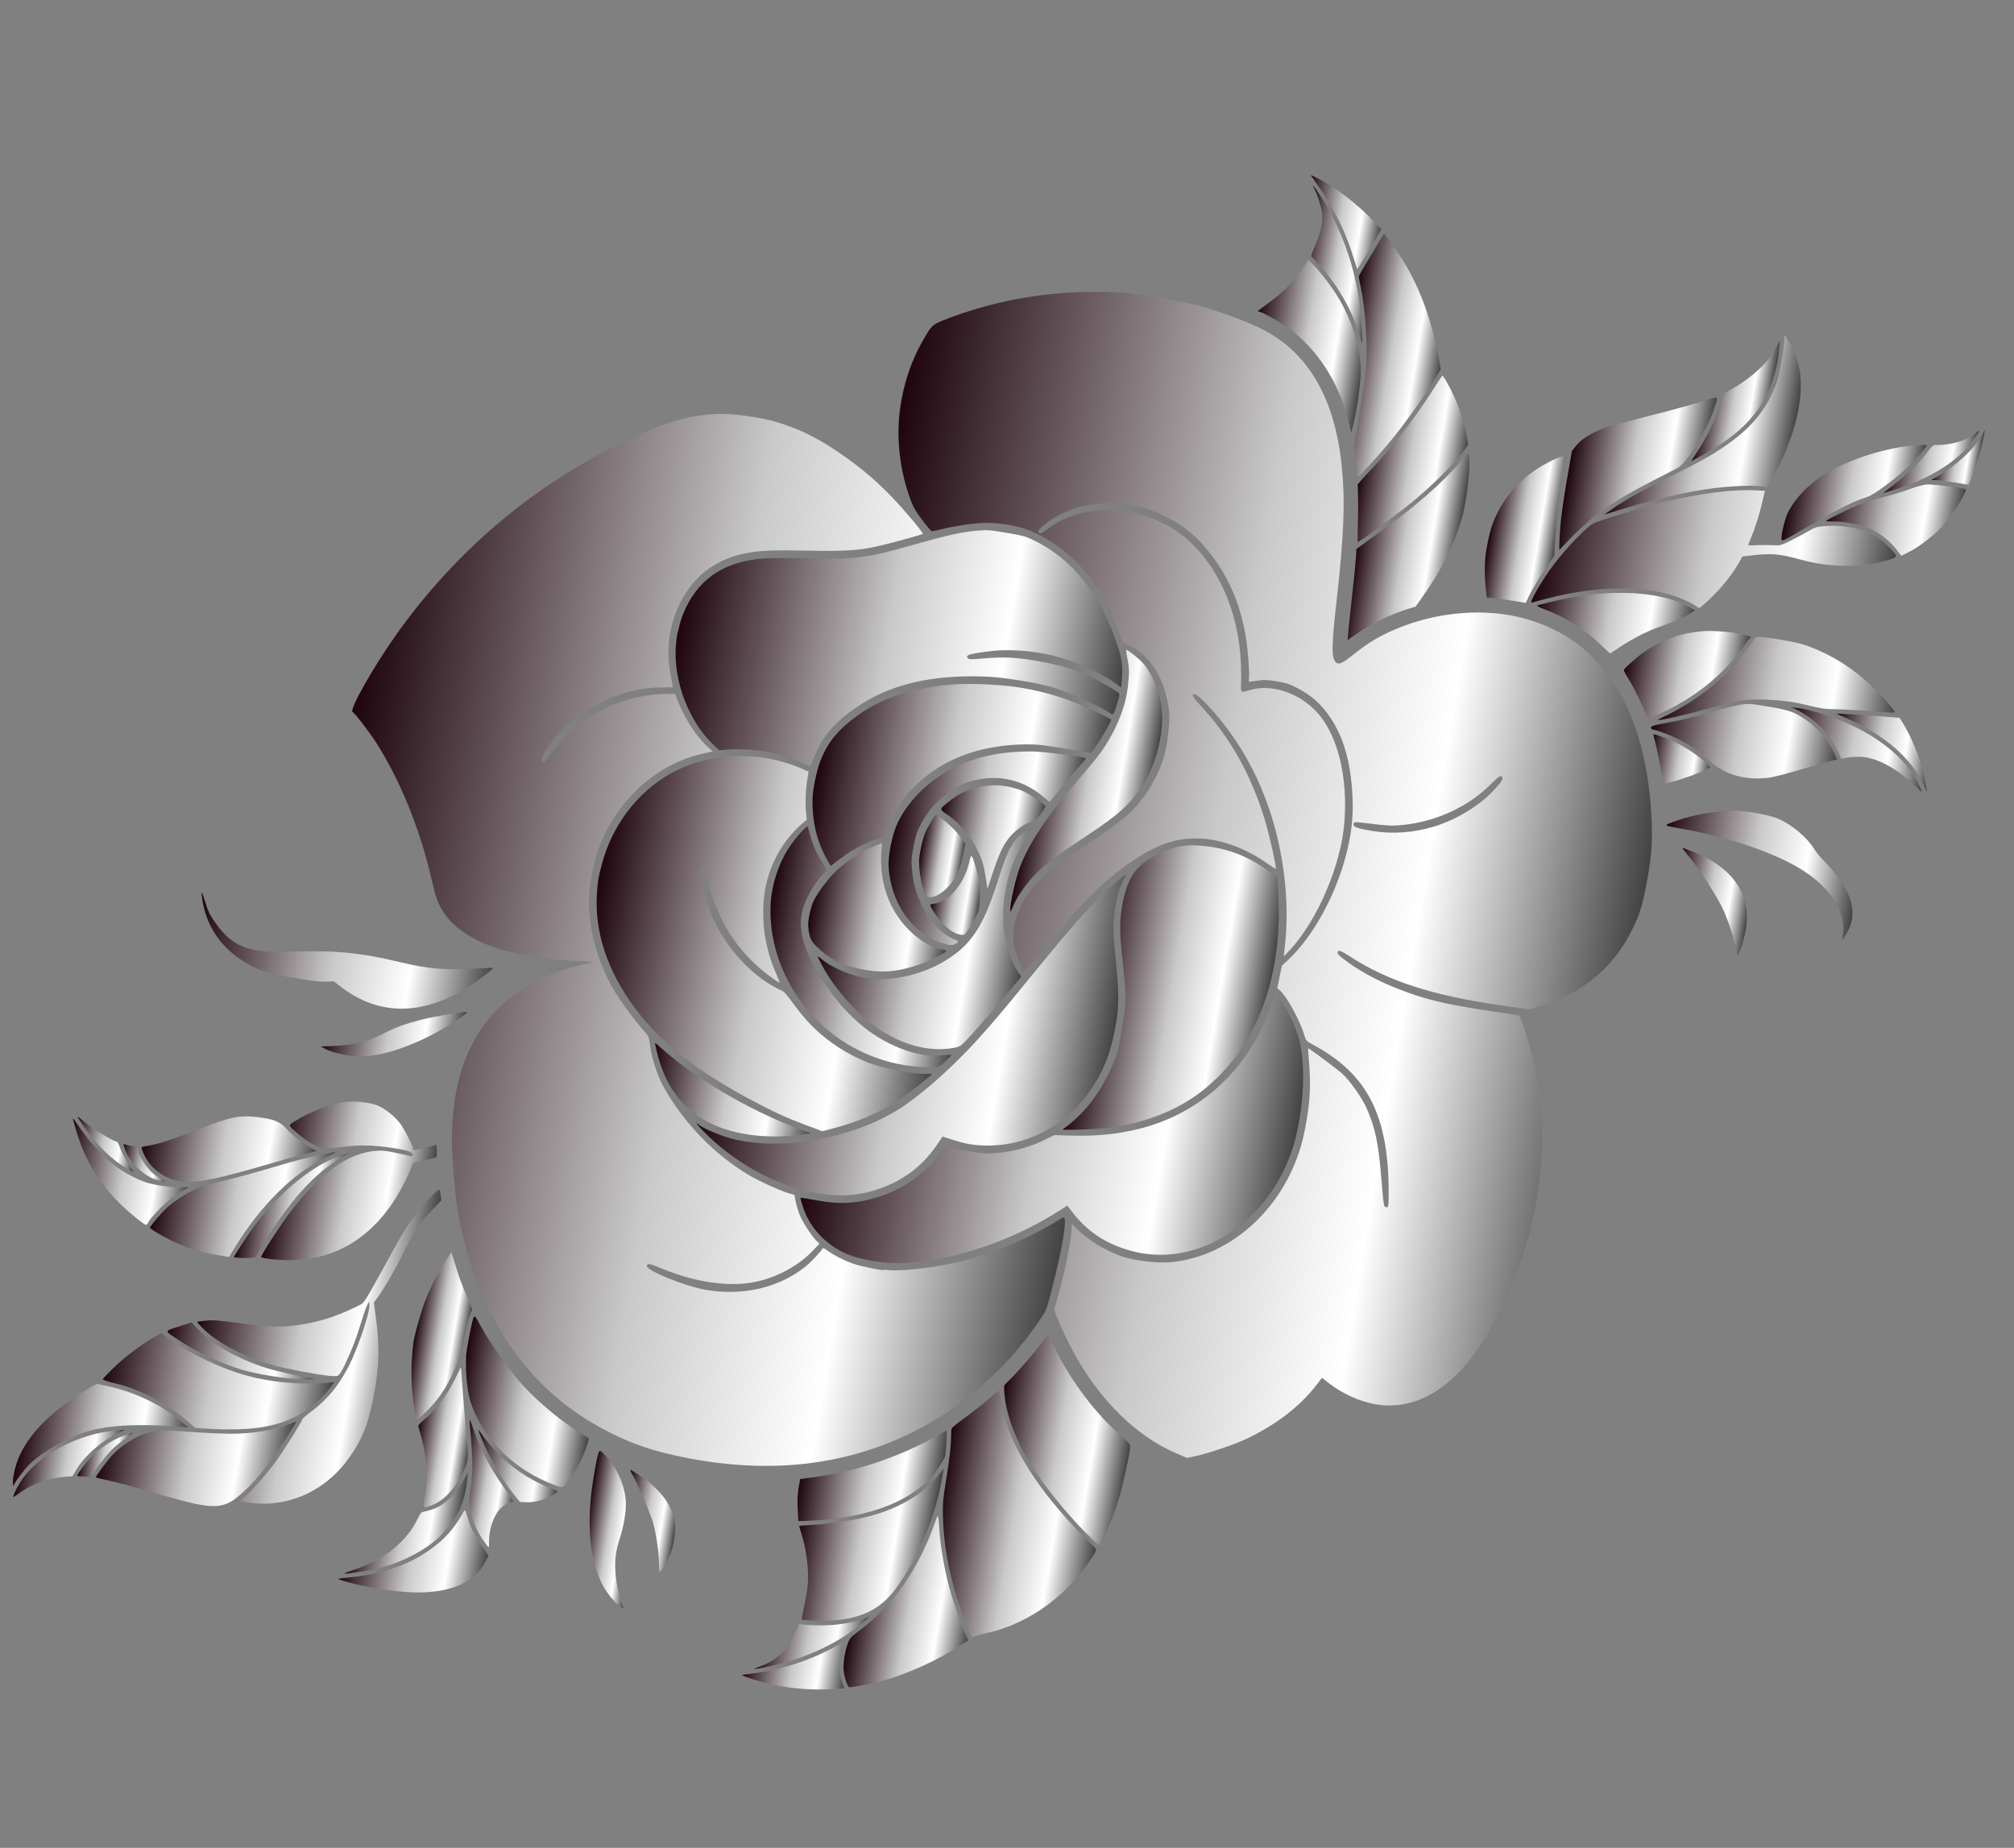 <?xml version="1.0" encoding="UTF-8"?> <svg xmlns="http://www.w3.org/2000/svg" width="194" height="178" viewBox="0 0 194 178" fill="none"><rect x="0" y="0" width="194" height="178" fill="#808080" stroke="none"/><path d="M1.255 142.973C1.271 143.117 1.304 143.162 1.327 143.085C1.392 142.814 2.289 141.603 2.831 141.068C3.982 139.909 6.412 138.51 8.241 137.937C10.356 137.281 13.204 137.121 17.375 137.432L18.113 137.484L17.681 137.11C15.827 135.471 13.109 134.122 10.512 133.558L9.325 133.3L8.685 133.637C8.332 133.82 7.449 134.399 6.728 134.914C3.986 136.856 2.303 138.854 1.581 141.011C1.351 141.729 1.196 142.6 1.255 142.973Z" fill="url(#paint0_linear_426_21)"></path><path d="M7.339 108.911C8.183 111.773 9.571 114.029 11.776 116.16C12.531 116.891 13.865 117.959 14.061 117.992C14.11 118 14.195 117.914 14.256 117.793C14.419 117.417 15.56 116.195 16.246 115.645C16.617 115.354 17.21 114.938 17.576 114.737C17.934 114.525 18.206 114.348 18.176 114.343C18.147 114.338 17.792 114.35 17.385 114.373C16.491 114.415 14.703 114.138 13.915 113.846C11.385 112.88 9.417 111.202 7.492 108.352C7.242 107.978 7.026 107.7 7.02 107.739C7.013 107.778 7.157 108.306 7.339 108.911Z" fill="url(#paint1_linear_426_21)"></path><path d="M1.315 144.191C1.344 144.196 1.628 144.002 1.96 143.765C3.107 142.928 4.67 142.381 6.314 142.252L6.977 142.201L7.314 141.632C8.118 140.254 9.794 138.78 11.342 138.08C12.061 137.756 12.118 137.715 11.805 137.724C11.612 137.732 10.964 137.805 10.355 137.895C6.852 138.411 3.265 140.525 1.87 142.913C1.478 143.573 1.216 144.175 1.315 144.191Z" fill="url(#paint2_linear_426_21)"></path><path d="M8.193 108.681C9.336 110.293 10.704 111.639 12.04 112.456C13.019 113.052 13.032 113.034 12.412 112.155C12.069 111.675 11.721 111.042 11.595 110.648C11.474 110.286 11.313 109.977 11.245 109.965C10.784 109.889 9.012 108.787 8.01 107.965C7.709 107.714 7.457 107.531 7.452 107.56C7.448 107.59 7.788 108.09 8.193 108.681Z" fill="url(#paint3_linear_426_21)"></path><path d="M12.051 110.754C12.607 112.257 14.217 113.604 15.722 113.824C15.997 113.87 15.971 113.845 15.521 113.579C15.247 113.412 14.857 113.146 14.665 112.973C14.191 112.551 13.52 111.552 13.334 110.977L13.17 110.507L12.539 110.361C12.191 110.273 11.889 110.213 11.879 110.211C11.868 110.219 11.948 110.464 12.051 110.754Z" fill="url(#paint4_linear_426_21)"></path><path d="M7.891 142.223C8.151 142.236 8.46 142.257 8.587 142.278C8.715 142.3 8.832 142.259 8.844 142.19C8.885 141.945 10.051 140.385 10.684 139.735C11.025 139.378 11.69 138.834 12.166 138.52C13.118 137.882 13.034 137.848 11.76 138.352C10.759 138.739 9.476 139.604 8.742 140.379C8.288 140.868 7.469 141.971 7.44 142.148C7.433 142.187 7.639 142.221 7.891 142.223Z" fill="url(#paint5_linear_426_21)"></path><path d="M10.19 133.011C10.362 133.07 10.854 133.202 11.28 133.303C13.595 133.87 16.213 135.273 18.155 136.987L18.808 137.549L19.914 137.623C24.495 137.892 27.177 137.401 29.477 135.879C30.338 135.306 31.273 134.414 31.872 133.597L32.211 133.139L31.057 133.229C28.731 133.396 25.925 133.12 23.682 132.485C21.322 131.83 18.509 130.505 16.578 129.146L15.54 128.419L15.029 128.706C13.584 129.514 11.945 130.763 10.737 131.963C10.278 132.421 9.899 132.821 9.894 132.851C9.889 132.88 10.028 132.954 10.19 133.011Z" fill="url(#paint6_linear_426_21)"></path><path d="M13.849 111.154C14.54 112.69 16.025 113.703 17.785 113.845C19.049 113.945 21.23 113.491 25.733 112.175C27.217 111.737 28.897 111.27 29.464 111.133L30.505 110.873L30.003 110.618C29.253 110.221 28.209 109.412 27.631 108.762C26.986 108.04 26.381 107.798 24.74 107.605C23.04 107.403 22.12 107.602 19.088 108.801C16.791 109.709 15.15 110.242 14.293 110.361C13.963 110.407 13.669 110.479 13.641 110.525C13.613 110.571 13.707 110.858 13.849 111.154Z" fill="url(#paint7_linear_426_21)"></path><path d="M10.554 142.636C11.294 142.79 13.126 143.286 14.633 143.739C16.14 144.191 17.984 144.68 18.733 144.845C20.905 145.297 21.799 145.133 23.08 144.036C24.149 143.126 25.141 142.011 26.28 140.437C27.2 139.149 28.559 137.037 28.513 136.948C28.505 136.937 28.173 137.053 27.784 137.21C26.371 137.771 24.463 138.088 22.353 138.11C21.727 138.117 20.046 138.048 18.601 137.949C15.513 137.727 15.229 137.74 14.106 138.068C13.058 138.367 11.694 139.238 10.849 140.136C10.383 140.633 9.254 142.148 9.228 142.305C9.223 142.334 9.823 142.485 10.554 142.636Z" fill="url(#paint8_linear_426_21)"></path><path d="M19.487 86.664C19.862 89.196 21.31 91.332 23.586 92.678C25.026 93.533 25.848 93.8 28.419 94.218C30.086 94.496 30.918 94.584 31.436 94.559L32.147 94.526L32.861 95.079C36.927 98.205 41.791 97.805 46.71 93.927C47.161 93.579 47.504 93.273 47.487 93.25C47.473 93.218 46.845 93.234 46.092 93.28C42.865 93.469 41.344 93.346 38.599 92.698C34.577 91.736 32.245 91.519 27.601 91.683C24.004 91.8 22.386 91.168 20.855 89.039C20.216 88.156 20.066 87.849 19.778 86.914C19.416 85.755 19.346 85.693 19.487 86.664Z" fill="url(#paint9_linear_426_21)"></path><path d="M15.151 118.768C17.05 119.891 18.664 120.492 20.641 120.841L22.052 121.086L22.645 120.127C25.158 116.05 28.243 113.016 31.401 111.485C31.937 111.232 32.358 111 32.34 110.987C32.309 110.931 29.657 111.487 28.727 111.746C28.348 111.844 26.834 112.277 25.35 112.716C23.868 113.144 21.99 113.648 21.174 113.825C20.348 114.009 19.318 114.322 18.881 114.521C17.934 114.948 16.713 115.743 15.997 116.41C15.52 116.854 14.464 118.11 14.437 118.276C14.432 118.306 14.757 118.531 15.151 118.768Z" fill="url(#paint10_linear_426_21)"></path><path d="M16.895 128.876C18.659 130.087 20.793 131.128 22.962 131.841C24.54 132.356 27.66 132.865 29.242 132.867L30.402 132.858L28.598 132.497C27.604 132.292 26.277 131.97 25.654 131.776C22.897 130.903 20.494 129.536 19.052 128.026L18.452 127.392L17.409 127.722C15.801 128.241 15.836 128.156 16.895 128.876Z" fill="url(#paint11_linear_426_21)"></path><path d="M19.374 127.787C20.81 129.276 23.111 130.526 26.063 131.44C27.338 131.834 31.259 132.557 32.135 132.562C32.599 132.559 32.611 132.551 32.918 132.037C33.372 131.246 34.084 129.571 34.462 128.394C34.65 127.81 34.901 127.026 35.027 126.633C35.151 126.251 35.326 125.806 35.414 125.64L35.573 125.354L35.584 125.708C35.622 126.511 34.443 129.963 33.567 131.651C32.591 133.515 31.518 134.818 30.021 135.939C29.526 136.31 29.114 136.665 29.102 136.734C29.06 136.989 27.346 139.717 26.498 140.876C25.678 141.989 24.238 143.614 23.446 144.319L23.127 144.598L23.863 144.72C27.599 145.342 31.399 143.647 33.693 140.34C34.934 138.571 35.482 137.161 35.996 134.495C36.541 131.643 36.59 129.595 36.174 126.643L36.016 125.478L36.393 124.966C37.024 124.083 38.009 122.403 38.726 120.94C39.821 118.724 40.399 117.852 41.706 116.477L42.512 115.634L42.453 115.14C42.429 114.864 42.358 114.621 42.311 114.603C42.151 114.536 40.85 115.932 39.995 117.069C38.956 118.469 38.772 118.791 36.76 122.457C35.572 124.628 35.068 125.481 34.868 125.589C34.733 125.677 34.097 125.985 33.476 126.264C31.415 127.201 29.183 127.717 26.912 127.792C26.03 127.827 25.255 127.758 23.235 127.482C21.087 127.185 20.54 127.145 19.863 127.213C19.413 127.249 19.031 127.307 18.998 127.321C18.974 127.348 19.14 127.557 19.374 127.787Z" fill="url(#paint12_linear_426_21)"></path><path d="M23.067 121.166C23.366 121.186 23.84 121.184 24.126 121.161C24.624 121.133 24.647 121.117 24.884 120.662C25.827 118.874 27.828 116.053 29.181 114.585C30.557 113.1 31.7 112.172 33.182 111.32L33.628 111.062L33.151 111.204C30.32 112.043 26.933 114.775 24.375 118.27C23.735 119.151 22.557 120.96 22.534 121.097C22.531 121.117 22.766 121.156 23.067 121.166Z" fill="url(#paint13_linear_426_21)"></path><path d="M26.229 121.3C30.963 121.805 34.749 120.128 37.561 116.252C38.239 115.327 39.181 113.609 39.571 112.595L39.79 112.007L40.878 111.765C41.475 111.632 42.001 111.498 42.039 111.454C42.076 111.41 42.094 111.121 42.073 110.825L42.044 110.276L41.453 110.429C40.051 110.801 39.824 110.833 39.804 110.709C39.747 110.327 38.982 108.808 38.57 108.256C38.026 107.53 37.118 106.805 36.365 106.488C35.659 106.189 34.044 106.021 33.184 106.16C31.715 106.389 29.744 107.15 28.446 107.982C27.726 108.436 27.708 108.363 28.757 109.263C29.436 109.85 30.114 110.255 30.807 110.511C31.253 110.676 31.425 110.675 32.495 110.541C34.422 110.287 35.512 110.277 37.199 110.497C39.054 110.735 39.795 110.949 39.747 111.234C39.729 111.342 39.657 111.41 39.6 111.391C39.535 111.36 38.924 111.218 38.242 111.074C37.279 110.863 36.844 110.811 36.325 110.845C33.481 111.037 30.706 113.055 27.742 117.056C26.791 118.349 25.201 120.816 25.159 121.071C25.146 121.149 25.477 121.215 26.229 121.3Z" fill="url(#paint14_linear_426_21)"></path><path d="M33.975 68.597C34.132 68.623 35.572 70.505 36.253 71.566C38.578 75.218 40.499 79.963 41.579 84.738C41.96 86.384 42.185 87.026 42.664 87.781C43.727 89.45 45.61 90.67 48.451 91.526C50.064 92.006 53.636 92.53 55.752 92.591C56.524 92.618 57.164 92.644 57.181 92.667C57.189 92.678 56.906 92.742 56.551 92.814C55.586 92.986 53.5 93.647 52.552 94.073C46.471 96.82 43.489 102.079 43.528 110.017C43.535 111.309 43.807 114.7 44.026 116.228C44.369 118.593 45.219 121.778 46.1 123.931C48.676 130.255 52.711 134.838 58.263 137.747C60.857 139.117 63.015 139.839 66.336 140.472C74.18 141.969 81.286 141.177 87.678 138.078C92.522 135.74 97.063 131.769 100.081 127.263C100.789 126.221 100.79 126.212 101.205 124.628C102.165 120.978 102.696 118.153 102.555 117.425C102.503 117.194 102.482 117.201 101.696 117.685C98.8 119.46 95.072 120.966 91.725 121.699C89.581 122.169 86.474 122.488 85.552 122.334C85.395 122.308 85.233 122.312 85.189 122.334C85.063 122.424 82.938 121.99 82.157 121.719C81.3 121.415 80.297 120.905 79.687 120.451C79.471 120.294 79.265 120.199 79.248 120.247C79.1 120.525 78.179 121.52 77.689 121.922C75.154 124.01 71.656 124.859 68.048 124.258C66.017 123.92 62.232 122.383 62.307 121.932C62.349 121.677 62.624 121.723 63.66 122.157C66.57 123.387 69.567 123.907 72.006 123.607C74.291 123.322 76.718 122.124 78.231 120.541L78.939 119.802L78.677 119.557C78.182 119.082 77.278 117.671 77.011 116.972C76.862 116.594 76.695 116.022 76.638 115.7L76.525 115.107L75.987 114.947C75.132 114.694 73.071 113.756 72.118 113.184C68.772 111.186 65.859 108.161 63.909 104.682C63.333 103.659 62.754 101.869 62.605 100.645C62.509 99.833 62.509 99.833 61.786 99.027C60.946 98.081 59.329 95.806 58.832 94.857C57.432 92.185 56.695 89.351 56.725 86.746C56.735 85.296 57.213 82.846 57.739 81.502C58.78 78.884 60.453 76.642 62.612 74.996C64.216 73.772 65.844 73.015 67.814 72.566L68.641 72.382L68.22 71.999C67.056 70.939 65.865 69.077 65.217 67.337L65.037 66.843L64.454 66.837C62.916 66.813 61.015 67.151 59.51 67.717C56.854 68.716 54.69 70.392 52.89 72.854C52.55 73.321 52.383 73.475 52.259 73.434C52.022 73.344 52.144 72.972 52.702 72.107C54.955 68.622 59.477 66.22 63.77 66.219C64.325 66.221 64.789 66.217 64.81 66.211C64.821 66.203 64.759 65.85 64.671 65.412C63.979 62.242 64.576 59.197 66.353 56.701C67.612 54.946 69.459 53.782 71.734 53.314C73.102 53.028 74.421 52.975 77.656 53.04C81.099 53.119 82.544 53.037 84.267 52.679C85.468 52.425 88.856 51.508 88.892 51.413C88.947 51.321 87.064 49.073 86.033 48.004C84.547 46.457 83.324 45.386 81.56 44.115C79.147 42.383 77.31 41.432 74.963 40.699C73.382 40.204 70.507 39.796 69.064 39.868C66.251 39.994 63.8 40.735 59.993 42.591C51.206 46.883 43.857 53.128 38.145 61.167C35.892 64.35 33.544 68.525 33.975 68.597Z" fill="url(#paint15_linear_426_21)"></path><path d="M31.362 101.058C31.952 101.388 33.75 101.788 34.649 101.776C36.678 101.761 39.327 100.922 42.13 99.403C43.336 98.757 45.07 97.605 44.998 97.492C44.914 97.387 42.064 97.86 40.603 98.222C39.045 98.618 38.081 98.961 37.032 99.512C35.432 100.344 33.971 100.706 32.016 100.763L30.901 100.799L31.362 101.058Z" fill="url(#paint16_linear_426_21)"></path><path d="M32.78 152.182C34.406 152.765 37.955 153.366 39.955 153.397C43.381 153.463 45.772 152.42 46.77 150.419L47.058 149.842L46.392 148.875C45.623 147.749 45.336 147.167 45.027 146.118C44.855 145.515 44.785 145.392 44.712 145.531C43.785 147.221 42.867 148.258 41.383 149.301C39.291 150.787 36.663 151.68 33.522 151.963C32.55 152.053 32.476 152.071 32.78 152.182Z" fill="url(#paint17_linear_426_21)"></path><path d="M33.283 151.579C34.022 151.561 36.121 151.185 37.054 150.907C39.044 150.331 41.027 149.26 42.305 148.062C42.96 147.455 43.875 146.257 44.197 145.595C44.581 144.802 44.925 143.519 44.991 142.643L45.053 141.847L44.731 142.449C43.912 143.975 42.742 145.071 41.533 145.434C41.173 145.535 40.804 145.635 40.701 145.648C40.598 145.661 40.431 145.875 40.274 146.212C39.185 148.52 36.998 150.273 33.983 151.252C33.279 151.488 33.04 151.589 33.283 151.579Z" fill="url(#paint18_linear_426_21)"></path><path d="M39.738 130.179C39.544 132.012 39.633 134.203 39.953 135.849C40.048 136.309 40.132 136.715 40.148 136.738C40.196 136.817 40.978 136.111 41.647 135.365C43.157 133.681 44.346 131.138 44.748 128.726C44.852 128.098 45.063 127.256 45.21 126.857L45.484 126.117L45.031 125.023C44.34 123.366 44.305 123.27 43.878 121.899L43.486 120.624L42.994 121.338C42.3 122.362 41.43 124.071 40.914 125.417C40.517 126.469 39.864 128.82 39.812 129.436C39.799 129.575 39.764 129.902 39.738 130.179Z" fill="url(#paint19_linear_426_21)"></path><path d="M40.538 138.274C41.112 140.275 41.245 142.141 40.953 143.957C40.716 145.379 40.683 145.333 41.639 144.979C42.821 144.54 44.035 143.18 44.749 141.495C45.169 140.487 45.165 140.506 44.79 136.584C44.661 135.242 44.527 133.567 44.492 132.865C44.426 131.685 44.408 131.612 44.279 131.903C43.329 134.042 42.209 135.62 40.838 136.772C40.546 137.016 40.302 137.268 40.304 137.318C40.294 137.377 40.404 137.809 40.538 138.274Z" fill="url(#paint20_linear_426_21)"></path><path d="M44.901 130.586C44.832 132.519 45.028 134.306 45.456 135.425C46.757 138.877 49.67 141.66 53.41 143.048C54.294 143.367 54.194 143.421 55.062 142.204C55.666 141.358 56.325 140.006 56.588 139.092L56.738 138.553L55.98 138.084C54.113 136.947 52.1 135.291 50.464 133.558C49.359 132.386 47.158 129.318 46.359 127.825C45.798 126.774 45.739 126.704 45.627 126.897C45.488 127.125 44.928 130.005 44.901 130.586Z" fill="url(#paint21_linear_426_21)"></path><path d="M45.374 138.646C45.552 140.662 45.541 142.121 45.339 143.337C45.257 143.828 45.2 144.473 45.211 144.767C45.267 145.946 45.844 147.443 46.685 148.57C47.105 149.134 47.113 149.146 47.103 148.842C47.088 147.962 47.204 147.206 47.466 146.544C47.82 145.625 48.268 145.115 48.93 144.832L49.469 144.619L48.541 143.296C47.156 141.322 46.234 139.535 45.543 137.506C45.382 137.025 45.242 136.71 45.239 136.79C45.226 136.868 45.288 137.705 45.374 138.646Z" fill="url(#paint22_linear_426_21)"></path><path d="M46.447 138.734C47.191 140.5 48.431 142.622 49.498 143.958L50.074 144.679L50.684 144.71C51.072 144.735 51.578 144.667 52.043 144.533C52.837 144.303 53.802 143.778 53.684 143.637C53.651 143.592 53.342 143.449 53.001 143.322C50.616 142.451 48.2 140.618 46.707 138.565C46.364 138.085 46.073 137.714 46.068 137.743C46.063 137.773 46.232 138.214 46.447 138.734Z" fill="url(#paint23_linear_426_21)"></path><path d="M57.502 86.069C57.251 89.756 58.522 93.566 61.166 97.12C63.613 100.4 67.141 103.184 72.298 105.928C74.529 107.115 75.699 107.653 77.577 108.359L79.209 108.973L80.326 108.675C82.729 108.047 84.881 107.105 86.618 105.933C87.503 105.344 89.754 103.562 89.772 103.455C89.776 103.435 89.424 103.427 88.99 103.435C87.738 103.448 84.774 102.844 83.512 102.312C82.108 101.725 81.195 101.22 80.052 100.395C78.702 99.425 77.6 98.294 76.491 96.779C75.77 95.782 75.489 95.473 75.241 95.392C75.059 95.331 74.569 95.068 74.157 94.818C70.803 92.748 68.19 88.826 67.573 84.903C67.406 83.908 67.424 83.498 67.621 83.409C67.803 83.339 67.92 83.61 68.124 84.562C68.832 87.995 70.603 91.042 73.176 93.264C73.855 93.851 75.023 94.7 75.082 94.65C75.105 94.633 74.96 94.236 74.755 93.769C73.717 91.409 73.322 88.874 73.597 86.38C73.897 83.668 75.256 81.072 77.269 79.331L77.715 78.952L77.638 78.264C77.547 77.422 77.604 76.051 77.767 75.07L77.891 74.325L77.034 73.961C73.051 72.28 68.218 72.493 64.606 74.512C61.384 76.314 58.956 79.518 57.966 83.284C57.642 84.5 57.577 84.892 57.502 86.069Z" fill="url(#paint24_linear_426_21)"></path><path d="M65.106 62.188C64.84 65.54 66.332 69.477 68.725 71.75L69.282 72.276L69.916 72.221C72.459 72.019 75.155 72.478 77.314 73.492C77.688 73.665 78.019 73.801 78.041 73.785C78.064 73.768 78.197 73.458 78.337 73.098C79.147 71.016 80.317 69.618 82.478 68.144C85.687 65.936 89.656 64.984 94.886 65.17C96.7 65.23 100.113 65.798 101.605 66.278C103.439 66.886 105.597 67.85 106.826 68.639C107.282 68.927 107.257 68.953 107.62 67.743C107.842 67.014 107.87 66.847 107.764 66.759C107.474 66.499 105.724 65.513 104.898 65.143C103.255 64.416 102.374 64.139 100.411 63.761C98.166 63.327 96.778 63.247 94.702 63.426C93.494 63.537 93.324 63.529 93.218 63.38C93.114 63.222 93.118 63.192 93.316 63.094C93.614 62.942 95.524 62.666 96.516 62.639C98.309 62.585 100.287 62.813 101.98 63.297C103.839 63.818 106.197 64.906 107.454 65.831L107.994 66.223L108.067 65.419C108.172 64.247 108.069 63.474 107.653 62.215C105.979 57.139 103.229 53.739 99.356 51.935C98.766 51.665 98.371 51.559 96.939 51.321C95.391 51.053 95.121 51.038 94.131 51.115C92.721 51.233 91.225 51.559 88.401 52.359C83.397 53.783 82.47 53.901 77.531 53.785C75.985 53.749 74.241 53.751 73.67 53.787C69.927 54.051 67.484 55.589 66.048 58.585C65.833 59.033 65.576 59.726 65.478 60.133C65.382 60.531 65.279 60.967 65.236 61.101C65.204 61.237 65.143 61.72 65.106 62.188Z" fill="url(#paint25_linear_426_21)"></path><path d="M63.263 101.289C63.948 104.074 65.134 105.975 67.112 107.413C69.495 109.14 73.191 109.826 77.21 109.295L78.087 109.169L76.57 108.594C72.011 106.858 66.848 103.791 63.735 100.995C63.413 100.689 63.129 100.461 63.106 100.477C63.093 100.495 63.163 100.86 63.263 101.289Z" fill="url(#paint26_linear_426_21)"></path><path d="M56.974 143.731C56.535 147.457 56.91 150.533 58.061 152.7C58.45 153.45 59.206 154.362 59.78 154.79C60.084 155.022 60.1 154.985 59.874 154.403C59.608 153.704 59.369 152.535 59.292 151.605C59.19 150.338 59.303 149.42 59.675 148.272C60.084 147.03 60.319 145.618 60.283 144.685C60.217 143.142 59.437 141.349 58.317 140.205C57.861 139.736 57.788 139.694 57.703 139.841C57.546 140.117 57.164 142.17 56.974 143.731Z" fill="url(#paint27_linear_426_21)"></path><path d="M60.899 142.015C61.357 142.777 62.671 145.838 62.91 146.704C63.219 147.814 63.439 149.342 63.475 150.517C63.483 151.012 63.526 151.423 63.555 151.427C63.643 151.442 64.111 150.694 64.446 150.014C64.882 149.149 65.159 147.3 64.981 146.495C64.641 144.906 63.696 143.62 61.958 142.373C61.355 141.94 60.817 141.599 60.757 141.599C60.704 141.61 60.763 141.801 60.899 142.015Z" fill="url(#paint28_linear_426_21)"></path><path d="M67.416 108.612C69.721 111.112 73.005 113.241 76.13 114.265C79.275 115.293 81.673 115.42 84.133 114.69C86.73 113.923 88.733 112.483 90.209 110.34L90.795 109.48L91.148 109.599C92.802 110.137 93.356 110.259 94.433 110.328C99.812 110.649 104.604 107.354 106.672 101.893C107.16 100.594 107.637 98.274 107.701 96.924C107.748 95.672 107.712 94.981 107.474 92.472C107.183 89.561 107.183 88.836 107.452 87.278C107.661 86.023 107.862 85.421 108.421 84.365C108.582 84.06 107.406 85.013 106.21 86.144C104.795 87.501 102.955 89.593 100.054 93.152C95.899 98.255 94.428 99.946 92.407 101.978C90.279 104.103 87.895 106.074 86.306 107.019C81.441 109.908 74.42 110.977 69.917 109.512C68.837 109.161 67.599 108.602 67.32 108.344C67.006 108.05 67.068 108.221 67.416 108.612Z" fill="url(#paint29_linear_426_21)"></path><path d="M74.24 86.99C73.996 91.243 75.778 95.551 79.082 98.651C81.574 101.001 84.992 102.507 88.368 102.747C90.429 102.898 90.335 102.923 91.052 102.246C91.408 101.922 91.676 101.644 91.66 101.622C91.643 101.599 91.279 101.609 90.861 101.64C89.736 101.735 88.842 101.656 87.804 101.353C84.816 100.472 82.248 98.583 80.051 95.617C77.819 92.615 76.876 90.11 77.207 88.119C77.406 86.923 78.287 85.265 79.254 84.237C79.462 84.02 79.637 83.817 79.642 83.787C79.647 83.758 79.457 83.444 79.223 83.093C78.675 82.266 78.294 81.406 78.021 80.383L77.792 79.579L77.523 79.806C77.137 80.125 76.325 81.129 75.902 81.794C74.982 83.264 74.338 85.253 74.24 86.99Z" fill="url(#paint30_linear_426_21)"></path><path d="M78.274 76.928C78.213 79.055 78.677 81.047 79.642 82.76L80.016 83.416L81.123 82.583C82.307 81.702 83.749 80.974 84.643 80.81L85.162 80.716L85.329 80.138C85.532 79.406 86.383 77.804 87.004 76.98C87.948 75.727 89.396 74.476 90.841 73.668C93.111 72.383 95.716 71.749 98.838 71.704C99.867 71.694 100.421 71.756 102.58 72.105L105.12 72.528L105.624 71.805C106.122 71.112 107.083 69.398 107.026 69.318C106.96 69.226 104.412 68.006 103.635 67.705C101.509 66.857 98.971 66.243 96.756 66.046C92.974 65.698 90.138 65.902 87.334 66.705C85.439 67.246 84.039 67.91 82.611 68.922C80.734 70.263 79.72 71.515 79.017 73.313C78.659 74.251 78.299 75.995 78.274 76.928Z" fill="url(#paint31_linear_426_21)"></path><path d="M77.851 89.104C77.897 90.099 78.083 90.614 78.603 91.124C79.878 92.364 80.999 92.954 82.88 93.338C84.77 93.733 86.194 93.657 88.129 93.052C89.276 92.699 91.105 91.824 91.141 91.608C91.149 91.559 90.969 91.489 90.734 91.45C89.282 91.208 87.536 89.89 86.41 88.18C85.243 86.414 84.734 84.323 84.902 81.983L84.96 81.206L84.04 81.587C82.949 82.031 81.475 83.015 80.492 83.95C79.726 84.679 78.643 86.162 78.332 86.876C78.063 87.526 77.836 88.587 77.851 89.104Z" fill="url(#paint32_linear_426_21)"></path><path d="M86.617 40.129C86.377 42.72 86.76 45.565 87.704 48.131C87.967 48.85 88.234 49.307 88.847 50.105C89.275 50.68 89.679 51.161 89.737 51.17C89.796 51.18 90.244 51.094 90.728 50.972C92.061 50.65 93.55 50.425 94.708 50.375C96.028 50.313 97.944 50.612 99.031 51.044C102.916 52.588 105.996 56.004 107.684 60.639C107.927 61.294 108.137 61.853 108.133 61.872C108.142 61.884 108.383 62.005 108.684 62.135C110.345 62.876 111.609 64.487 112.235 66.657C112.68 68.223 112.732 69.058 112.496 70.903C112.333 72.126 112.226 72.642 111.962 73.385C111.3 75.24 110.233 76.927 108.849 78.279C108.452 78.666 107.284 79.57 106.192 80.316C101.923 83.254 100.693 84.167 99.943 84.98C98.178 86.863 97.352 89.104 97.675 91.093C97.779 91.745 98.506 93.549 98.663 93.576C98.712 93.584 99.524 92.64 100.482 91.49C104.132 87.058 106.062 85.091 108.42 83.398C111.257 81.37 113.156 80.679 115.619 80.776C117.662 80.854 120.111 81.766 122.091 83.194C122.534 83.499 122.89 83.72 122.898 83.671C122.942 83.406 122.288 80.496 121.854 79.043C120.548 74.663 118.455 70.948 115.543 67.853C114.885 67.149 114.728 66.82 115.1 66.882C115.522 66.952 117.237 68.82 118.505 70.583C120.085 72.781 121.318 75.184 122.232 77.866C123.65 82.002 124.232 86.856 123.789 90.915L123.655 92.142L124.255 91.506C126.921 88.624 129.184 83.327 129.5 79.186C129.826 75.048 128.943 71.212 127.169 68.972C125.477 66.846 122.56 65.786 120.316 66.49C119.549 66.736 119.503 66.708 119.544 65.979C119.57 65.641 119.56 64.793 119.536 64.093C119.322 57.748 116.246 52.308 111.74 50.258C107.908 48.511 103.635 48.818 100.829 51.021C100.307 51.428 100.075 51.49 100.02 51.219C99.974 51.01 100.819 50.294 101.698 49.795C103.059 49.004 104.331 48.631 106.178 48.495C107.077 48.423 107.487 48.441 108.673 48.638C110.264 48.893 111.106 49.164 112.407 49.824C114.18 50.734 115.486 51.849 116.755 53.551C118.494 55.877 119.541 58.43 120.027 61.504C120.22 62.766 120.377 64.908 120.304 65.35C120.281 65.487 120.279 65.618 120.304 65.652C120.33 65.677 120.688 65.645 121.093 65.572C121.736 65.467 122.017 65.474 122.978 65.633C123.977 65.81 124.205 65.888 124.985 66.29C126.236 66.952 127.066 67.654 127.865 68.725C129.471 70.887 130.256 73.739 130.302 77.637C130.356 82.645 127.565 89.235 123.99 92.551L123.478 93.02L123.258 94.102L123.036 95.194L123.266 95.383C123.929 95.947 125.205 98.266 125.626 99.676C125.801 100.26 125.809 100.271 126.548 100.676C131.707 103.47 133.731 107.415 133.765 114.718C133.765 116.23 133.742 116.367 133.474 116.282C133.293 116.222 133.255 115.964 133.073 113.666C132.79 110.161 132.49 108.691 131.65 106.777C131.189 105.732 130.072 104.146 129.286 103.42C128.796 102.976 126.061 100.938 126.004 100.979C125.992 100.987 126.033 101.589 126.092 102.324C126.262 104.388 126.209 105.8 125.863 107.88C125.533 109.861 125.157 111.149 124.471 112.667C122.195 117.68 117.682 121.122 112.777 121.585C111.548 121.703 109.431 121.462 108.197 121.065C106.579 120.553 104.686 119.392 103.642 118.28C103.333 117.957 103.189 117.852 103.217 117.988C103.352 118.625 102.605 122.512 101.842 125.096L101.535 126.154L101.716 126.638C102.048 127.55 102.882 129.321 103.526 130.477C106.047 135.008 109.544 138.402 113.366 140.026L114.345 140.441L115.16 140.264C116.363 140.001 118.637 139.241 119.802 138.719C122.735 137.383 125.18 135.532 126.814 133.406L127.342 132.718L127.894 133.152C129.594 134.504 131.819 135.368 133.69 135.387C138.267 135.443 142.213 131.716 145.415 124.287C146.841 120.987 147.699 117.955 148.184 114.437C148.74 110.489 148.663 106.898 147.951 103.242C147.696 101.929 147.069 99.698 146.641 98.579L146.355 97.816L143.159 97.334C139.021 96.706 136.999 96.198 134.317 95.116C132.805 94.512 131.185 93.648 129.995 92.804C129.003 92.105 128.726 91.827 128.877 91.651C129.001 91.51 129.151 91.576 130.054 92.149C133.684 94.497 137.929 95.879 144.444 96.822L147.298 97.237L148.679 96.812C152.31 95.703 155.227 93.316 156.961 90.047C157.856 88.362 158.157 87.464 158.606 85.13C159.148 82.298 159.239 80.539 158.995 77.465C158.425 70.476 156.109 65.313 152.137 62.173C150.641 60.986 148.709 60.06 146.622 59.521C143.153 58.621 138.965 58.901 135.258 60.28C133.236 61.042 131.957 61.766 130.291 63.112C129.234 63.954 128.901 64.08 128.624 63.741C128.252 63.256 128.271 62.11 128.731 58.014C129.464 51.555 129.584 48.35 129.247 44.928C128.598 38.47 126.102 34.093 121.775 31.811C120.338 31.058 117.757 30.094 115.4 29.419C113.965 29.019 109.434 28.265 107.947 28.179C102.843 27.904 98.008 28.49 93.39 29.958C92.571 30.215 91.446 30.612 90.894 30.843C89.779 31.302 89.743 31.337 88.892 32.818C87.659 34.961 86.862 37.509 86.617 40.129ZM130.617 79.201C130.749 79.193 131.471 79.273 132.231 79.369C132.99 79.475 133.956 79.545 134.373 79.524C137.816 79.361 141.212 77.911 143.541 75.608C144.397 74.763 144.534 74.664 144.678 74.829C144.839 75.017 144.673 75.282 143.816 76.198C142.503 77.602 140.26 78.972 138.21 79.598C136.213 80.213 134.181 80.369 132.169 80.044C130.718 79.802 130.319 79.656 130.37 79.351C130.383 79.273 130.496 79.201 130.617 79.201Z" fill="url(#paint33_linear_426_21)"></path><path d="M79.11 92.851C80.278 95.101 82.436 97.577 84.43 98.977C86.877 100.685 89.592 101.389 91.947 100.924C92.542 100.801 92.565 100.785 93.563 99.691C94.411 98.774 96.701 96.102 98.05 94.472L98.38 94.063L98.134 93.73C97.457 92.831 96.791 90.835 96.67 89.323C96.509 87.442 96.821 85.206 97.494 83.403C97.803 82.578 98.639 80.883 99.099 80.183C99.236 79.964 99.317 79.776 99.268 79.768C99.229 79.762 98.925 79.953 98.603 80.192C97.552 80.994 97.049 81.898 96.277 84.36C94.849 88.94 93.781 90.697 91.552 92.221C88.847 94.058 85.148 94.783 82.417 93.996C81.291 93.677 80.031 93.075 79.316 92.522C79.014 92.28 78.762 92.097 78.759 92.117C78.755 92.137 78.912 92.465 79.11 92.851Z" fill="url(#paint34_linear_426_21)"></path><path d="M77.322 116.187C77.937 118.184 79.464 119.849 81.499 120.763C82.558 121.241 84.529 121.63 86.005 121.664C90.797 121.756 97.049 119.803 101.976 116.663L102.8 116.135L103.357 116.842C104.794 118.684 106.576 119.847 108.977 120.499C114.742 122.073 121.092 118.555 123.888 112.237C124.554 110.716 124.873 109.589 125.209 107.569C125.643 104.9 125.633 102.238 125.181 100.288C124.928 99.207 124.104 97.377 123.437 96.419L122.901 95.645L122.535 96.693C120.375 102.884 115.831 107.177 109.81 108.715C107.662 109.264 105.552 109.467 102.945 109.386L101.541 109.344L100.608 109.803C98.969 110.629 96.82 111.128 95.028 111.112C94.273 111.107 91.689 110.647 91.279 110.447C91.12 110.371 91.027 110.446 90.669 110.961C89.343 112.877 87.097 114.498 84.711 115.27C82.603 115.947 80.833 116.046 78.597 115.613C77.786 115.458 77.108 115.355 77.101 115.394C77.097 115.424 77.198 115.783 77.322 116.187Z" fill="url(#paint35_linear_426_21)"></path><path d="M72.051 161.6C74.689 162.523 77.481 162.887 80.436 162.694L81.333 162.632L81.165 162.19C80.772 161.157 80.728 159.729 81.058 158.776C81.156 158.49 81.228 158.24 81.219 158.228C81.203 158.206 80.85 158.389 80.428 158.621C78.072 159.942 75.112 160.89 72.407 161.216C71.933 161.278 71.521 161.331 71.497 161.357C71.474 161.373 71.718 161.484 72.051 161.6Z" fill="url(#paint36_linear_426_21)"></path><path d="M85.598 83.489C85.786 86.957 87.887 89.958 90.733 90.845C91.519 91.087 91.749 91.095 92.086 90.889C92.377 90.715 92.349 90.64 91.95 90.493C91.046 90.171 89.945 89.162 89.25 88.008C88.396 86.596 87.996 85.37 87.85 83.763C87.77 82.853 87.791 82.605 88.019 81.474C88.233 80.37 88.33 80.094 88.74 79.326C88.991 78.844 89.473 78.128 89.8 77.739C90.501 76.918 91.962 75.831 92.846 75.484C95.54 74.441 98.344 74.908 100.505 76.759C100.832 77.035 101.118 77.254 101.132 77.236C101.145 77.218 101.385 76.926 101.653 76.587C101.922 76.239 102.7 75.32 103.375 74.536C104.048 73.761 104.604 73.087 104.61 73.048C104.632 72.921 100.487 72.392 99.429 72.387C95.796 72.357 92.872 73.15 90.429 74.81C88.69 75.992 87.316 77.527 86.491 79.213C85.971 80.276 85.535 82.35 85.598 83.489Z" fill="url(#paint37_linear_426_21)"></path><path d="M73.479 160.649C77.498 159.877 81.018 158.225 83.592 155.902C83.804 155.716 83.784 155.713 83.289 155.902C81.782 156.478 79.486 156.711 77.427 156.489L76.992 156.436L76.611 157.27C76.405 157.72 76.069 158.349 75.847 158.655C75.37 159.341 74.335 160.106 73.379 160.461C72.992 160.608 72.676 160.747 72.673 160.767C72.67 160.787 73.031 160.736 73.479 160.649Z" fill="url(#paint38_linear_426_21)"></path><path d="M76.826 144.356C76.807 144.715 76.823 145.343 76.854 145.761L76.9 146.515L77.312 146.523C77.534 146.519 78.288 146.474 78.99 146.429C83.064 146.12 86.29 145.084 88.497 143.386C89.447 142.647 89.966 142.068 90.62 141.048C91.071 140.337 91.071 140.337 91.136 139.34C91.177 138.793 91.201 138.222 91.187 138.069L91.162 137.792L90.051 138.414C86.603 140.359 82.218 141.816 78.264 142.317L77.079 142.473L76.965 143.099C76.9 143.431 76.834 144.004 76.826 144.356Z" fill="url(#paint39_linear_426_21)"></path><path d="M77.245 147.893C77.6 149.03 77.841 150.612 77.841 151.882C77.834 152.707 77.769 153.281 77.518 154.489L77.211 156.03L77.868 156.079C78.236 156.11 79.03 156.121 79.636 156.112C82.648 156.059 84.708 155.132 86.209 153.134C88.347 150.285 90.14 146.048 90.744 142.419L90.906 141.449L90.507 141.967C89.176 143.731 86.937 145.132 84.109 145.951C82.637 146.381 80.058 146.799 78.279 146.886C77.569 146.918 76.985 146.972 76.98 147.002C76.985 147.033 77.1 147.435 77.245 147.893Z" fill="url(#paint40_linear_426_21)"></path><path d="M88.536 82.971C88.533 83.776 88.651 84.643 88.898 85.52C89.125 86.334 89.133 86.346 89.496 86.406C90.251 86.532 91.46 85.564 92.148 84.277C92.411 83.787 92.555 83.347 92.748 82.432L92.986 81.242L92.69 80.84C92.12 80.09 91.647 79.598 90.954 79.039C90.573 78.724 90.224 78.464 90.194 78.459C90.086 78.441 89.318 79.725 89.104 80.284C88.826 80.983 88.537 82.356 88.536 82.971Z" fill="url(#paint41_linear_426_21)"></path><path d="M91.16 78.408C92.73 79.455 94.08 81.273 94.659 83.123C94.747 83.379 94.878 84.046 94.966 84.605L95.12 85.618L95.594 84.165C96.164 82.436 96.535 81.601 97.097 80.828C97.582 80.152 98.574 79.4 99.288 79.166C99.725 79.028 99.875 78.911 100.253 78.4C100.499 78.068 100.704 77.749 100.712 77.7C100.741 77.524 99.082 76.411 98.4 76.146C95.948 75.194 93.319 75.613 91.307 77.284C90.49 77.954 90.49 77.954 91.16 78.408Z" fill="url(#paint42_linear_426_21)"></path><path d="M89.863 87.717C90.623 88.963 91.677 89.894 92.482 90.028C92.894 90.096 92.894 90.096 93.291 89.528C93.503 89.22 93.825 88.679 93.995 88.325C94.281 87.757 94.317 87.602 94.364 86.773C94.424 85.564 94.346 84.825 94.022 83.683C93.588 82.169 93.562 82.145 93.33 83.174C92.896 85.058 91.41 86.836 90.109 87.023C89.894 87.047 89.683 87.103 89.637 87.135C89.582 87.166 89.69 87.426 89.863 87.717Z" fill="url(#paint43_linear_426_21)"></path><path d="M81.284 161.041C81.388 161.754 81.656 162.504 81.813 162.53C82.019 162.564 83.705 162.24 84.779 161.965C87.232 161.336 90.305 159.952 92.645 158.427L93.267 158.017L93.055 157.538C92.612 156.567 91.758 154.127 91.419 152.831C90.971 151.164 90.572 148.84 90.48 147.333C90.371 145.753 90.379 145.764 90.075 146.621C88.489 151.124 86.074 154.612 82.862 157.01C81.942 157.694 81.856 157.79 81.668 158.313C81.359 159.139 81.186 160.36 81.284 161.041Z" fill="url(#paint44_linear_426_21)"></path><path d="M97.31 87.656C97.319 87.909 97.361 87.835 97.627 87.204C98.055 86.207 99.062 84.823 100.018 83.924C100.974 83.025 102.146 82.161 104.623 80.538C107.71 78.522 108.908 77.442 110.106 75.575C111.507 73.389 112.226 70.163 111.84 67.821C111.598 66.43 110.939 64.879 110.208 64.001C109.778 63.496 108.588 62.532 108.485 62.606C108.462 62.622 108.498 62.951 108.583 63.348C108.786 64.37 108.789 64.834 108.647 66.11C108.45 67.841 107.777 69.704 106.686 71.478C106.086 72.477 105.677 72.993 103.826 75.154C100.865 78.592 99.091 81.26 98.217 83.604C97.838 84.609 97.299 86.999 97.31 87.656Z" fill="url(#paint45_linear_426_21)"></path><path d="M91.592 138.961C91.571 139.573 91.404 140.936 91.191 142.221C90.8 144.564 90.769 145.053 90.865 146.903C91.024 149.883 91.801 153.268 93.024 156.333C93.663 157.942 93.585 157.808 93.822 157.656C93.934 157.584 94.327 157.467 94.703 157.389C98.579 156.623 102.297 154.148 104.738 150.684C105.74 149.269 105.737 149.288 105.227 148.841C104.998 148.641 104.28 147.927 103.646 147.257C99.431 142.847 96.909 138.506 96.398 134.793C96.331 134.288 96.233 133.909 96.185 133.951C96.139 133.984 95.68 134.381 95.174 134.821C94.667 135.261 93.67 136.042 92.959 136.559C92.066 137.206 91.655 137.551 91.641 137.7C91.632 137.809 91.608 138.38 91.592 138.961Z" fill="url(#paint46_linear_426_21)"></path><path d="M96.745 134.225C96.902 136.005 97.54 137.926 98.689 140.042C100.005 142.488 102.775 145.953 105.333 148.384L105.874 148.888L106.016 148.639C106.601 147.668 107.339 145.836 107.825 144.193C108.23 142.85 108.898 139.685 108.871 139.298C108.853 139.103 108.633 138.855 108.033 138.342C105.577 136.26 103.125 133.01 101.495 129.664L100.954 128.556L100.447 129.238C99.761 130.152 98.124 132.056 97.411 132.764C97.097 133.075 96.797 133.367 96.757 133.421C96.72 133.465 96.71 133.827 96.745 134.225Z" fill="url(#paint47_linear_426_21)"></path><path d="M102.797 108.828C104.114 108.846 106.383 108.72 107.303 108.58C110.313 108.114 113.147 107.014 115.29 105.465C120.89 101.429 123.683 94.335 123.108 85.622L123.039 84.522L122.23 83.934C120.352 82.563 118.511 81.813 116.351 81.534C114.268 81.268 113.085 81.474 111.232 82.436C109.38 83.387 108.522 84.726 108.083 87.303C107.832 88.814 107.84 89.853 108.141 92.645C108.523 96.105 108.515 96.456 108.095 98.976C107.782 100.92 107.687 101.307 107.341 102.177C106.305 104.766 104.83 106.848 102.958 108.341L102.344 108.823L102.797 108.828Z" fill="url(#paint48_linear_426_21)"></path><path d="M121.308 30.02C121.602 30.069 123.364 31.047 124.038 31.542C127.031 33.724 129.117 37.054 130.031 41.127L130.159 41.693L130.345 40.937C130.618 39.904 130.925 37.94 131.044 36.559C131.28 33.927 130.269 30.614 128.422 27.908C127.667 26.815 126.787 25.741 126.253 25.259L126.017 25.039L125.703 25.531C124.803 26.943 123.766 28.03 122.283 29.124C121.664 29.575 121.157 29.954 121.156 29.964C121.152 29.984 121.22 30.005 121.308 30.02Z" fill="url(#paint49_linear_426_21)"></path><path d="M127.176 18.197C128.59 20.237 129.705 22.559 130.423 24.966C130.585 25.507 130.734 25.945 130.747 25.927C130.804 25.886 132.149 23.681 132.61 22.851L133.048 22.097L132.528 21.527C130.88 19.741 128.593 17.979 126.746 17.087C126.486 16.953 126.261 16.855 126.259 16.865C126.257 16.875 126.671 17.478 127.176 18.197Z" fill="url(#paint50_linear_426_21)"></path><path d="M126.628 18.217C126.867 18.66 127.236 19.83 127.336 20.441C127.469 21.279 127.25 22.352 126.707 23.612C126.257 24.625 126.255 24.635 126.425 24.825C126.51 24.919 126.902 25.348 127.286 25.764C128.795 27.416 130.174 29.793 130.852 31.951C131.049 32.589 131.217 33.091 131.222 33.061C131.261 32.826 131.13 30.768 131.012 29.72C130.557 25.674 129.17 21.835 127.002 18.571C126.527 17.857 126.325 17.672 126.628 18.217Z" fill="url(#paint51_linear_426_21)"></path><path d="M131.074 27.655C131.47 29.515 131.68 32.191 131.623 34.711C131.605 35.666 131.47 36.661 131.016 39.448L130.438 42.98L130.589 44.436C130.676 45.247 130.777 45.909 130.816 45.915C130.924 45.933 132.872 43.798 133.923 42.512C135.452 40.65 137.243 38.126 138.468 36.093L138.776 35.579L138.628 34.708C138.378 33.245 138.124 32.225 137.693 30.823C136.862 28.125 135.864 26.064 134.319 23.842C133.517 22.67 133.33 22.457 133.245 22.605C133.19 22.696 132.644 23.613 132.03 24.64C131.406 25.665 130.896 26.547 130.894 26.618C130.884 26.677 130.968 27.144 131.074 27.655Z" fill="url(#paint52_linear_426_21)"></path><path d="M130.815 47.679C130.834 48.176 130.832 49.395 130.798 50.387C130.775 51.371 130.769 52.197 130.785 52.22C130.842 52.3 134.969 49.247 136.198 48.222C138.235 46.516 140.281 44.458 141.136 43.259L141.428 42.834L141.312 42.14C141.09 40.873 140.64 39.458 140.087 38.237C139.585 37.135 139.007 36.132 138.915 36.197C138.892 36.214 138.502 36.804 138.051 37.515C136.263 40.322 134.123 43.069 131.995 45.316C131.325 46.01 130.789 46.627 130.781 46.676C130.783 46.726 130.799 47.172 130.815 47.679Z" fill="url(#paint53_linear_426_21)"></path><path d="M130.612 53.742C130.584 54.211 130.411 55.855 130.243 57.41C130.065 58.962 129.902 60.548 129.866 60.945L129.808 61.661L130.572 61.123C131.978 60.127 133.854 59.21 135.598 58.664L136.351 58.437L137.075 57.418C138.85 54.932 140.06 52.503 140.803 49.976C141.174 48.717 141.561 45.909 141.539 44.646C141.528 44.11 141.492 43.66 141.462 43.656C141.433 43.651 141.041 44.069 140.593 44.579C138.799 46.639 136.289 48.821 132.797 51.334C131.617 52.186 130.654 52.882 130.653 52.892C130.662 52.894 130.64 53.273 130.612 53.742Z" fill="url(#paint54_linear_426_21)"></path><path d="M143.05 54.039C143.006 55.029 143.019 55.737 143.129 56.773L143.217 57.574L143.806 57.611C144.124 57.634 144.973 57.745 145.679 57.863L146.973 58.078L147.166 57.647C147.513 56.898 148.354 55.476 149.05 54.503L149.71 53.565L149.8 52.058C149.941 49.512 150.196 47.256 150.539 45.499L150.879 43.822L150.485 43.948C149.751 44.179 148.458 44.86 147.656 45.442C145.837 46.742 144.458 48.548 143.734 50.595C143.447 51.414 143.096 53.159 143.05 54.039Z" fill="url(#paint55_linear_426_21)"></path><path d="M147.554 58.044C147.618 58.025 148.198 57.869 148.84 57.704C154.681 56.157 160.057 56.376 163.197 58.28L163.691 58.584L164.042 58.289C165.364 57.189 166.746 55.545 167.518 54.182L167.835 53.609L168.565 53.519C170.611 53.276 171.397 53.336 173.459 53.911C176.214 54.672 179.241 54.712 181.676 54.009C182.861 53.672 182.873 53.664 182.016 52.755C180.578 51.226 178.363 50.484 175.771 50.677C175.076 50.733 174.823 50.802 174.342 51.085C174.029 51.274 173.265 51.681 172.649 51.992C171.571 52.538 171.486 52.564 170.848 52.519C170.469 52.496 169.784 52.493 169.307 52.514C168.828 52.545 168.426 52.539 168.41 52.516C168.392 52.503 168.504 52.189 168.653 51.841C169.068 50.862 169.476 49.559 169.757 48.356L170.007 47.279L169.368 47.243C166.822 47.101 163.597 47.522 159.746 48.494C158.053 48.917 154.038 50.154 153.511 50.409C152.841 50.741 150.905 52.746 149.652 54.402C148.513 55.916 147.24 58.113 147.554 58.044Z" fill="url(#paint56_linear_426_21)"></path><path d="M148.851 58.723C150.786 59.449 152.575 60.573 154.133 62.052L155.09 62.957L155.997 62.352C157.132 61.593 158.534 60.859 159.594 60.482C161.482 59.798 162.133 59.523 162.685 59.172L163.272 58.796L162.997 58.629C160.481 57.092 156.083 56.692 151.353 57.558C150.25 57.767 148.184 58.249 148.058 58.34C148.013 58.372 148.367 58.542 148.851 58.723Z" fill="url(#paint57_linear_426_21)"></path><path d="M150.301 50.741C150.241 51.527 150.195 52.346 150.199 52.569L150.2 52.982L151.055 52.086C153.326 49.703 155.327 48.282 159.313 46.255C160.403 45.7 161.462 45.151 161.672 45.035C162.447 44.62 164.409 41.429 165.058 39.531C165.568 38.044 165.656 38.119 164.026 38.644C163.258 38.899 161.22 39.457 159.516 39.889C157.809 40.33 156.093 40.77 155.693 40.875C153.838 41.362 152.486 42.095 151.784 42.986L151.415 43.448L150.905 46.387C150.593 48.2 150.366 49.865 150.301 50.741Z" fill="url(#paint58_linear_426_21)"></path><path d="M156.471 48.975C160.165 47.856 163.437 47.151 166.158 46.909C167.601 46.776 169.157 46.753 169.805 46.861L170.207 46.928L170.729 46.027C172.679 42.612 173.668 39.028 173.428 36.236C173.342 35.174 172.85 33.711 172.319 32.907L171.876 32.239L171.881 32.693C171.879 32.945 171.752 33.891 171.589 34.812C171.368 36.135 171.231 36.657 170.957 37.337C169.998 39.646 168.618 41.271 166.205 42.936C164.827 43.886 163.85 44.428 160.915 45.895C158.079 47.308 156.669 48.091 155.463 48.918L154.528 49.569L156.471 48.975Z" fill="url(#paint59_linear_426_21)"></path><path d="M156.958 65.545C157.26 66.028 157.785 67.053 158.112 67.813C158.449 68.575 158.738 69.197 158.768 69.202C158.795 69.217 159.304 69.009 159.882 68.743C163.161 67.273 165.855 65.131 167.898 62.367L168.654 61.334L168.001 61.144C167.175 60.896 165.018 60.718 163.996 60.8C161.921 60.979 160.144 61.6 158.394 62.791C157.712 63.252 156.446 64.381 156.416 64.558C156.408 64.607 156.645 65.059 156.958 65.545Z" fill="url(#paint60_linear_426_21)"></path><path d="M163.3 44.217C167.757 41.905 169.981 39.504 170.962 35.968C171.14 35.323 171.299 34.492 171.356 33.847L171.464 32.776L171.067 33.466C170.852 33.844 170.575 34.301 170.446 34.471C169.679 35.503 168.115 36.785 166.712 37.528L165.916 37.95L165.705 38.852C165.375 40.229 164.504 42.009 163.243 43.895L162.882 44.43L163.3 44.217Z" fill="url(#paint61_linear_426_21)"></path><path d="M159.075 70.202C159.098 70.246 159.25 70.302 159.407 70.328C159.838 70.4 161.067 70.886 161.893 71.316C162.905 71.837 163.779 72.456 164.642 73.265C166.143 74.664 168.216 75.231 170.53 74.89C170.891 74.84 172.313 74.472 173.681 74.064C175.047 73.667 176.348 73.299 176.569 73.245L176.968 73.15L176.73 72.637C176.13 71.338 175.061 70.071 173.927 69.318C172.812 68.568 172.326 68.397 170.296 68.059C168.453 67.752 168.422 67.757 167.479 67.912C166.959 68.007 165.96 68.254 165.271 68.462C163.55 68.992 161.837 69.412 160.322 69.674C159.17 69.875 158.91 69.983 159.075 70.202Z" fill="url(#paint62_linear_426_21)"></path><path d="M159.491 71.702C159.626 72.219 159.842 73.282 159.977 74.051C160.186 75.214 160.258 75.448 160.418 75.454C160.791 75.456 163.167 74.683 163.945 74.308L164.744 73.927L164.548 73.713C163.837 72.96 162.454 72.004 161.295 71.458C160.631 71.146 159.329 70.677 159.27 70.728C159.257 70.746 159.357 71.176 159.491 71.702Z" fill="url(#paint63_linear_426_21)"></path><path d="M159.678 69.365C160.021 69.422 163.475 68.596 165.524 67.969C167.415 67.387 168.888 67.259 171.312 67.471C172.305 67.556 173.051 67.68 174.107 67.936C175.133 68.188 175.739 68.299 176.233 68.301C177.33 68.312 180.345 68.481 181.435 68.592C181.991 68.644 182.473 68.654 182.509 68.62C182.599 68.504 181.345 67.075 180.221 66.021C178.488 64.382 176.61 63.193 174.424 62.335C173.63 62.022 173.077 61.889 171.716 61.653C170.776 61.486 169.799 61.364 169.547 61.362L169.093 61.367L168.493 62.245C166.653 64.942 163.833 67.294 160.486 68.934C160.013 69.168 159.649 69.36 159.678 69.365Z" fill="url(#paint64_linear_426_21)"></path><path d="M160.548 79.518C160.571 79.562 161.066 79.675 161.635 79.769C166.166 80.524 170.824 82.085 173.52 83.753C176.279 85.463 177.796 87.791 177.527 89.893C177.484 90.209 177.462 90.467 177.471 90.469C177.569 90.485 178.05 89.658 178.233 89.164C178.528 88.357 178.505 87.526 178.182 86.505C177.889 85.6 176.777 83.983 175.813 83.057C175.456 82.715 174.985 82.153 174.779 81.816C174.106 80.716 172.721 79.529 171.412 78.918C170.55 78.522 168.254 78.09 167.064 78.093C165.288 78.11 163.235 78.453 161.618 79.021C160.538 79.395 160.473 79.425 160.548 79.518Z" fill="url(#paint65_linear_426_21)"></path><path d="M162.641 82.447C163.771 83.834 165.438 86.41 165.983 87.619C166.516 88.776 167.044 90.446 167.219 91.453C167.27 91.754 167.348 92.009 167.378 92.014C167.496 92.033 167.87 90.937 168.09 89.915C168.771 86.793 167.501 84.314 164.383 82.636C163.818 82.34 162.129 81.646 162.062 81.685C162.049 81.703 162.304 82.048 162.641 82.447Z" fill="url(#paint66_linear_426_21)"></path><path d="M171.605 51.908C171.631 52.174 171.652 52.168 173.247 51.244C177.052 49.035 178.474 48.304 179.812 47.892C180.471 47.69 182.515 46.185 183.796 44.968C184.707 44.101 185.669 42.981 185.595 42.878C185.571 42.844 185.167 42.847 184.708 42.882C181.792 43.082 178.393 44.129 175.935 45.574C174.314 46.533 172.804 48.096 172.181 49.474C171.91 50.074 171.569 51.519 171.605 51.908Z" fill="url(#paint67_linear_426_21)"></path><path d="M172.616 68.173C173.061 68.287 174.357 69.097 174.99 69.656C175.763 70.339 176.629 71.491 177.058 72.43L177.37 73.096L177.881 72.99C178.163 72.936 178.704 72.895 179.076 72.897C180.637 72.904 182.641 73.944 184.421 75.661C184.796 76.016 185.103 76.288 185.108 76.259C185.132 76.112 184.539 74.955 184.164 74.419C182.698 72.33 180.168 70.518 177.034 69.301C175.633 68.756 174.007 68.293 173.097 68.192C172.711 68.148 172.5 68.143 172.616 68.173Z" fill="url(#paint68_linear_426_21)"></path><path d="M176.569 50.235C177.735 50.197 179.552 50.6 180.477 51.097C181.365 51.577 182.073 52.169 182.687 52.957L183.145 53.537L183.827 53.197C184.726 52.762 186.213 51.639 186.935 50.872C187.685 50.059 188.445 49.007 188.994 48.01C189.373 47.307 189.423 47.184 189.294 47.112C189.064 46.983 186.208 46.639 185.599 46.668C185.283 46.687 184.597 46.875 184.017 47.09C183.456 47.31 182.278 47.668 181.415 47.887C180.541 48.114 179.424 48.463 178.926 48.672C178.038 49.038 176.017 50.042 175.902 50.184C175.866 50.219 176.166 50.238 176.569 50.235Z" fill="url(#paint69_linear_426_21)"></path><path d="M177.945 69.222C181.477 70.767 184.121 73.051 185.242 75.516C185.44 75.962 185.605 76.302 185.609 76.282C185.613 76.253 185.561 75.901 185.489 75.486C185.208 73.726 184.365 71.459 183.429 69.882L182.986 69.153L181.415 69.023C179.954 68.901 176.961 68.715 176.915 68.748C176.904 68.756 177.373 68.965 177.945 69.222Z" fill="url(#paint70_linear_426_21)"></path><path d="M182.673 47.109C185.937 46.09 188.64 44.383 190.065 42.423C190.774 41.432 190.807 41.297 190.227 41.755C189.959 41.972 189.478 42.255 189.164 42.384C188.555 42.656 187.296 42.889 186.605 42.865C186.183 42.855 186.16 42.872 185.628 43.589C184.979 44.459 183.704 45.698 182.373 46.736L181.399 47.501L182.673 47.109Z" fill="url(#paint71_linear_426_21)"></path><path d="M186.526 46.25C186.797 46.254 187.616 46.361 188.322 46.478L189.625 46.705L189.772 46.367C190.247 45.327 190.977 42.879 191.129 41.846L191.202 41.404L190.943 41.875C190.181 43.24 188.441 44.855 186.524 45.957L186.022 46.246L186.526 46.25Z" fill="url(#paint72_linear_426_21)"></path><defs><linearGradient id="paint0_linear_426_21" x1="17.65" y1="140.265" x2="2.051" y2="137.668" gradientUnits="userSpaceOnUse"><stop stop-color="#434343"></stop><stop offset="0.27" stop-color="white"></stop><stop offset="0.532" stop-color="#C9C9C9"></stop><stop offset="1" stop-color="#1E040D"></stop></linearGradient><linearGradient id="paint1_linear_426_21" x1="18.212" y1="114.14" x2="6.285" y2="112.155" gradientUnits="userSpaceOnUse"><stop stop-color="#434343"></stop><stop offset="0.27" stop-color="white"></stop><stop offset="0.532" stop-color="#C9C9C9"></stop><stop offset="1" stop-color="#1E040D"></stop></linearGradient><linearGradient id="paint2_linear_426_21" x1="11.321" y1="141.74" x2="1.952" y2="140.18" gradientUnits="userSpaceOnUse"><stop stop-color="#434343"></stop><stop offset="0.27" stop-color="white"></stop><stop offset="0.532" stop-color="#C9C9C9"></stop><stop offset="1" stop-color="#1E040D"></stop></linearGradient><linearGradient id="paint3_linear_426_21" x1="13.187" y1="110.721" x2="7.095" y2="109.707" gradientUnits="userSpaceOnUse"><stop stop-color="#434343"></stop><stop offset="0.27" stop-color="white"></stop><stop offset="0.532" stop-color="#C9C9C9"></stop><stop offset="1" stop-color="#1E040D"></stop></linearGradient><linearGradient id="paint4_linear_426_21" x1="16.137" y1="112.407" x2="11.638" y2="111.658" gradientUnits="userSpaceOnUse"><stop stop-color="#434343"></stop><stop offset="0.27" stop-color="white"></stop><stop offset="0.532" stop-color="#C9C9C9"></stop><stop offset="1" stop-color="#1E040D"></stop></linearGradient><linearGradient id="paint5_linear_426_21" x1="12.4" y1="140.472" x2="7.845" y2="139.714" gradientUnits="userSpaceOnUse"><stop stop-color="#434343"></stop><stop offset="0.27" stop-color="white"></stop><stop offset="0.532" stop-color="#C9C9C9"></stop><stop offset="1" stop-color="#1E040D"></stop></linearGradient><linearGradient id="paint6_linear_426_21" x1="31.83" y1="135.424" x2="10.069" y2="131.801" gradientUnits="userSpaceOnUse"><stop stop-color="#434343"></stop><stop offset="0.27" stop-color="white"></stop><stop offset="0.532" stop-color="#C9C9C9"></stop><stop offset="1" stop-color="#1E040D"></stop></linearGradient><linearGradient id="paint7_linear_426_21" x1="30.28" y1="112.225" x2="13.812" y2="109.484" gradientUnits="userSpaceOnUse"><stop stop-color="#434343"></stop><stop offset="0.27" stop-color="white"></stop><stop offset="0.532" stop-color="#C9C9C9"></stop><stop offset="1" stop-color="#1E040D"></stop></linearGradient><linearGradient id="paint8_linear_426_21" x1="27.743" y1="141.589" x2="9.843" y2="138.61" gradientUnits="userSpaceOnUse"><stop stop-color="#434343"></stop><stop offset="0.27" stop-color="white"></stop><stop offset="0.532" stop-color="#C9C9C9"></stop><stop offset="1" stop-color="#1E040D"></stop></linearGradient><linearGradient id="paint9_linear_426_21" x1="47.253" y1="94.664" x2="18.771" y2="89.922" gradientUnits="userSpaceOnUse"><stop stop-color="#434343"></stop><stop offset="0.27" stop-color="white"></stop><stop offset="0.532" stop-color="#C9C9C9"></stop><stop offset="1" stop-color="#1E040D"></stop></linearGradient><linearGradient id="paint10_linear_426_21" x1="31.384" y1="116.733" x2="15.144" y2="114.029" gradientUnits="userSpaceOnUse"><stop stop-color="#434343"></stop><stop offset="0.27" stop-color="white"></stop><stop offset="0.532" stop-color="#C9C9C9"></stop><stop offset="1" stop-color="#1E040D"></stop></linearGradient><linearGradient id="paint11_linear_426_21" x1="30.651" y1="131.363" x2="16.031" y2="128.93" gradientUnits="userSpaceOnUse"><stop stop-color="#434343"></stop><stop offset="0.27" stop-color="white"></stop><stop offset="0.532" stop-color="#C9C9C9"></stop><stop offset="1" stop-color="#1E040D"></stop></linearGradient><linearGradient id="paint12_linear_426_21" x1="39.986" y1="130.81" x2="18.998" y2="127.316" gradientUnits="userSpaceOnUse"><stop stop-color="#434343"></stop><stop offset="0.27" stop-color="white"></stop><stop offset="0.532" stop-color="#C9C9C9"></stop><stop offset="1" stop-color="#1E040D"></stop></linearGradient><linearGradient id="paint13_linear_426_21" x1="32.665" y1="116.849" x2="23.495" y2="115.323" gradientUnits="userSpaceOnUse"><stop stop-color="#434343"></stop><stop offset="0.27" stop-color="white"></stop><stop offset="0.532" stop-color="#C9C9C9"></stop><stop offset="1" stop-color="#1E040D"></stop></linearGradient><linearGradient id="paint14_linear_426_21" x1="41.371" y1="115.537" x2="26.492" y2="113.06" gradientUnits="userSpaceOnUse"><stop stop-color="#434343"></stop><stop offset="0.27" stop-color="white"></stop><stop offset="0.532" stop-color="#C9C9C9"></stop><stop offset="1" stop-color="#1E040D"></stop></linearGradient><linearGradient id="paint15_linear_426_21" x1="106.21" y1="96.443" x2="31.342" y2="83.98" gradientUnits="userSpaceOnUse"><stop stop-color="#434343"></stop><stop offset="0.27" stop-color="white"></stop><stop offset="0.532" stop-color="#C9C9C9"></stop><stop offset="1" stop-color="#1E040D"></stop></linearGradient><linearGradient id="paint16_linear_426_21" x1="44.509" y1="100.45" x2="31.325" y2="98.256" gradientUnits="userSpaceOnUse"><stop stop-color="#434343"></stop><stop offset="0.27" stop-color="white"></stop><stop offset="0.532" stop-color="#C9C9C9"></stop><stop offset="1" stop-color="#1E040D"></stop></linearGradient><linearGradient id="paint17_linear_426_21" x1="46.979" y1="150.317" x2="33.297" y2="148.039" gradientUnits="userSpaceOnUse"><stop stop-color="#434343"></stop><stop offset="0.27" stop-color="white"></stop><stop offset="0.532" stop-color="#C9C9C9"></stop><stop offset="1" stop-color="#1E040D"></stop></linearGradient><linearGradient id="paint18_linear_426_21" x1="44.197" y1="147.555" x2="34.137" y2="145.881" gradientUnits="userSpaceOnUse"><stop stop-color="#434343"></stop><stop offset="0.27" stop-color="white"></stop><stop offset="0.532" stop-color="#C9C9C9"></stop><stop offset="1" stop-color="#1E040D"></stop></linearGradient><linearGradient id="paint19_linear_426_21" x1="44.97" y1="129.208" x2="39.982" y2="128.378" gradientUnits="userSpaceOnUse"><stop stop-color="#434343"></stop><stop offset="0.27" stop-color="white"></stop><stop offset="0.532" stop-color="#C9C9C9"></stop><stop offset="1" stop-color="#1E040D"></stop></linearGradient><linearGradient id="paint20_linear_426_21" x1="45.317" y1="138.916" x2="40.18" y2="138.061" gradientUnits="userSpaceOnUse"><stop stop-color="#434343"></stop><stop offset="0.27" stop-color="white"></stop><stop offset="0.532" stop-color="#C9C9C9"></stop><stop offset="1" stop-color="#1E040D"></stop></linearGradient><linearGradient id="paint21_linear_426_21" x1="57.124" y1="136.234" x2="44.29" y2="134.098" gradientUnits="userSpaceOnUse"><stop stop-color="#434343"></stop><stop offset="0.27" stop-color="white"></stop><stop offset="0.532" stop-color="#C9C9C9"></stop><stop offset="1" stop-color="#1E040D"></stop></linearGradient><linearGradient id="paint22_linear_426_21" x1="49.657" y1="143.491" x2="44.273" y2="142.594" gradientUnits="userSpaceOnUse"><stop stop-color="#434343"></stop><stop offset="0.27" stop-color="white"></stop><stop offset="0.532" stop-color="#C9C9C9"></stop><stop offset="1" stop-color="#1E040D"></stop></linearGradient><linearGradient id="paint23_linear_426_21" x1="53.941" y1="142.187" x2="45.561" y2="140.792" gradientUnits="userSpaceOnUse"><stop stop-color="#434343"></stop><stop offset="0.27" stop-color="white"></stop><stop offset="0.532" stop-color="#C9C9C9"></stop><stop offset="1" stop-color="#1E040D"></stop></linearGradient><linearGradient id="paint24_linear_426_21" x1="91.431" y1="93.488" x2="57.127" y2="87.778" gradientUnits="userSpaceOnUse"><stop stop-color="#434343"></stop><stop offset="0.27" stop-color="white"></stop><stop offset="0.532" stop-color="#C9C9C9"></stop><stop offset="1" stop-color="#1E040D"></stop></linearGradient><linearGradient id="paint25_linear_426_21" x1="108.035" y1="65.974" x2="65.599" y2="58.909" gradientUnits="userSpaceOnUse"><stop stop-color="#434343"></stop><stop offset="0.27" stop-color="white"></stop><stop offset="0.532" stop-color="#C9C9C9"></stop><stop offset="1" stop-color="#1E040D"></stop></linearGradient><linearGradient id="paint26_linear_426_21" x1="78.498" y1="106.699" x2="62.513" y2="104.038" gradientUnits="userSpaceOnUse"><stop stop-color="#434343"></stop><stop offset="0.27" stop-color="white"></stop><stop offset="0.532" stop-color="#C9C9C9"></stop><stop offset="1" stop-color="#1E040D"></stop></linearGradient><linearGradient id="paint27_linear_426_21" x1="61.219" y1="147.731" x2="56.407" y2="146.93" gradientUnits="userSpaceOnUse"><stop stop-color="#434343"></stop><stop offset="0.27" stop-color="white"></stop><stop offset="0.532" stop-color="#C9C9C9"></stop><stop offset="1" stop-color="#1E040D"></stop></linearGradient><linearGradient id="paint28_linear_426_21" x1="65.148" y1="147.011" x2="59.985" y2="146.152" gradientUnits="userSpaceOnUse"><stop stop-color="#434343"></stop><stop offset="0.27" stop-color="white"></stop><stop offset="0.532" stop-color="#C9C9C9"></stop><stop offset="1" stop-color="#1E040D"></stop></linearGradient><linearGradient id="paint29_linear_426_21" x1="106.96" y1="101.852" x2="69.219" y2="95.569" gradientUnits="userSpaceOnUse"><stop stop-color="#434343"></stop><stop offset="0.27" stop-color="white"></stop><stop offset="0.532" stop-color="#C9C9C9"></stop><stop offset="1" stop-color="#1E040D"></stop></linearGradient><linearGradient id="paint30_linear_426_21" x1="93.119" y1="92.865" x2="73.744" y2="89.64" gradientUnits="userSpaceOnUse"><stop stop-color="#434343"></stop><stop offset="0.27" stop-color="white"></stop><stop offset="0.532" stop-color="#C9C9C9"></stop><stop offset="1" stop-color="#1E040D"></stop></linearGradient><linearGradient id="paint31_linear_426_21" x1="105.656" y1="77.575" x2="78.843" y2="73.112" gradientUnits="userSpaceOnUse"><stop stop-color="#434343"></stop><stop offset="0.27" stop-color="white"></stop><stop offset="0.532" stop-color="#C9C9C9"></stop><stop offset="1" stop-color="#1E040D"></stop></linearGradient><linearGradient id="paint32_linear_426_21" x1="91.647" y1="88.564" x2="78.259" y2="86.336" gradientUnits="userSpaceOnUse"><stop stop-color="#434343"></stop><stop offset="0.27" stop-color="white"></stop><stop offset="0.532" stop-color="#C9C9C9"></stop><stop offset="1" stop-color="#1E040D"></stop></linearGradient><linearGradient id="paint33_linear_426_21" x1="157.481" y1="91.963" x2="80.084" y2="79.079" gradientUnits="userSpaceOnUse"><stop stop-color="#434343"></stop><stop offset="0.27" stop-color="white"></stop><stop offset="0.532" stop-color="#C9C9C9"></stop><stop offset="1" stop-color="#1E040D"></stop></linearGradient><linearGradient id="paint34_linear_426_21" x1="98.867" y1="91.139" x2="79.46" y2="87.908" gradientUnits="userSpaceOnUse"><stop stop-color="#434343"></stop><stop offset="0.27" stop-color="white"></stop><stop offset="0.532" stop-color="#C9C9C9"></stop><stop offset="1" stop-color="#1E040D"></stop></linearGradient><linearGradient id="paint35_linear_426_21" x1="124.463" y1="112.048" x2="78.92" y2="104.467" gradientUnits="userSpaceOnUse"><stop stop-color="#434343"></stop><stop offset="0.27" stop-color="white"></stop><stop offset="0.532" stop-color="#C9C9C9"></stop><stop offset="1" stop-color="#1E040D"></stop></linearGradient><linearGradient id="paint36_linear_426_21" x1="81.622" y1="160.894" x2="71.844" y2="159.266" gradientUnits="userSpaceOnUse"><stop stop-color="#434343"></stop><stop offset="0.27" stop-color="white"></stop><stop offset="0.532" stop-color="#C9C9C9"></stop><stop offset="1" stop-color="#1E040D"></stop></linearGradient><linearGradient id="paint37_linear_426_21" x1="102.981" y1="82.837" x2="86.032" y2="80.015" gradientUnits="userSpaceOnUse"><stop stop-color="#434343"></stop><stop offset="0.27" stop-color="white"></stop><stop offset="0.532" stop-color="#C9C9C9"></stop><stop offset="1" stop-color="#1E040D"></stop></linearGradient><linearGradient id="paint38_linear_426_21" x1="83.167" y1="159.094" x2="73.227" y2="157.439" gradientUnits="userSpaceOnUse"><stop stop-color="#434343"></stop><stop offset="0.27" stop-color="white"></stop><stop offset="0.532" stop-color="#C9C9C9"></stop><stop offset="1" stop-color="#1E040D"></stop></linearGradient><linearGradient id="paint39_linear_426_21" x1="90.546" y1="143.238" x2="77.307" y2="141.034" gradientUnits="userSpaceOnUse"><stop stop-color="#434343"></stop><stop offset="0.27" stop-color="white"></stop><stop offset="0.532" stop-color="#C9C9C9"></stop><stop offset="1" stop-color="#1E040D"></stop></linearGradient><linearGradient id="paint40_linear_426_21" x1="89.54" y1="149.652" x2="76.89" y2="147.546" gradientUnits="userSpaceOnUse"><stop stop-color="#434343"></stop><stop offset="0.27" stop-color="white"></stop><stop offset="0.532" stop-color="#C9C9C9"></stop><stop offset="1" stop-color="#1E040D"></stop></linearGradient><linearGradient id="paint41_linear_426_21" x1="92.709" y1="82.909" x2="88.611" y2="82.227" gradientUnits="userSpaceOnUse"><stop stop-color="#434343"></stop><stop offset="0.27" stop-color="white"></stop><stop offset="0.532" stop-color="#C9C9C9"></stop><stop offset="1" stop-color="#1E040D"></stop></linearGradient><linearGradient id="paint42_linear_426_21" x1="100.103" y1="81.359" x2="90.374" y2="79.739" gradientUnits="userSpaceOnUse"><stop stop-color="#434343"></stop><stop offset="0.27" stop-color="white"></stop><stop offset="0.532" stop-color="#C9C9C9"></stop><stop offset="1" stop-color="#1E040D"></stop></linearGradient><linearGradient id="paint43_linear_426_21" x1="94.467" y1="86.486" x2="89.863" y2="85.719" gradientUnits="userSpaceOnUse"><stop stop-color="#434343"></stop><stop offset="0.27" stop-color="white"></stop><stop offset="0.532" stop-color="#C9C9C9"></stop><stop offset="1" stop-color="#1E040D"></stop></linearGradient><linearGradient id="paint44_linear_426_21" x1="93.677" y1="155.553" x2="82.331" y2="153.664" gradientUnits="userSpaceOnUse"><stop stop-color="#434343"></stop><stop offset="0.27" stop-color="white"></stop><stop offset="0.532" stop-color="#C9C9C9"></stop><stop offset="1" stop-color="#1E040D"></stop></linearGradient><linearGradient id="paint45_linear_426_21" x1="110.87" y1="76.52" x2="99.436" y2="74.617" gradientUnits="userSpaceOnUse"><stop stop-color="#434343"></stop><stop offset="0.27" stop-color="white"></stop><stop offset="0.532" stop-color="#C9C9C9"></stop><stop offset="1" stop-color="#1E040D"></stop></linearGradient><linearGradient id="paint46_linear_426_21" x1="105.841" y1="147.661" x2="90.41" y2="145.092" gradientUnits="userSpaceOnUse"><stop stop-color="#434343"></stop><stop offset="0.27" stop-color="white"></stop><stop offset="0.532" stop-color="#C9C9C9"></stop><stop offset="1" stop-color="#1E040D"></stop></linearGradient><linearGradient id="paint47_linear_426_21" x1="108.845" y1="139.626" x2="96.07" y2="137.499" gradientUnits="userSpaceOnUse"><stop stop-color="#434343"></stop><stop offset="0.27" stop-color="white"></stop><stop offset="0.532" stop-color="#C9C9C9"></stop><stop offset="1" stop-color="#1E040D"></stop></linearGradient><linearGradient id="paint48_linear_426_21" x1="122.02" y1="97.284" x2="104.744" y2="94.408" gradientUnits="userSpaceOnUse"><stop stop-color="#434343"></stop><stop offset="0.27" stop-color="white"></stop><stop offset="0.532" stop-color="#C9C9C9"></stop><stop offset="1" stop-color="#1E040D"></stop></linearGradient><linearGradient id="paint49_linear_426_21" x1="131.574" y1="33.946" x2="120.792" y2="32.151" gradientUnits="userSpaceOnUse"><stop stop-color="#434343"></stop><stop offset="0.27" stop-color="white"></stop><stop offset="0.532" stop-color="#C9C9C9"></stop><stop offset="1" stop-color="#1E040D"></stop></linearGradient><linearGradient id="paint50_linear_426_21" x1="133.039" y1="22.151" x2="125.586" y2="20.91" gradientUnits="userSpaceOnUse"><stop stop-color="#434343"></stop><stop offset="0.27" stop-color="white"></stop><stop offset="0.532" stop-color="#C9C9C9"></stop><stop offset="1" stop-color="#1E040D"></stop></linearGradient><linearGradient id="paint51_linear_426_21" x1="132.386" y1="26.069" x2="125.322" y2="24.893" gradientUnits="userSpaceOnUse"><stop stop-color="#434343"></stop><stop offset="0.27" stop-color="white"></stop><stop offset="0.532" stop-color="#C9C9C9"></stop><stop offset="1" stop-color="#1E040D"></stop></linearGradient><linearGradient id="paint52_linear_426_21" x1="138.812" y1="35.363" x2="129.691" y2="33.845" gradientUnits="userSpaceOnUse"><stop stop-color="#434343"></stop><stop offset="0.27" stop-color="white"></stop><stop offset="0.532" stop-color="#C9C9C9"></stop><stop offset="1" stop-color="#1E040D"></stop></linearGradient><linearGradient id="paint53_linear_426_21" x1="141.029" y1="45.235" x2="131.291" y2="43.614" gradientUnits="userSpaceOnUse"><stop stop-color="#434343"></stop><stop offset="0.27" stop-color="white"></stop><stop offset="0.532" stop-color="#C9C9C9"></stop><stop offset="1" stop-color="#1E040D"></stop></linearGradient><linearGradient id="paint54_linear_426_21" x1="140.312" y1="53.437" x2="130.825" y2="51.858" gradientUnits="userSpaceOnUse"><stop stop-color="#434343"></stop><stop offset="0.27" stop-color="white"></stop><stop offset="0.532" stop-color="#C9C9C9"></stop><stop offset="1" stop-color="#1E040D"></stop></linearGradient><linearGradient id="paint55_linear_426_21" x1="150.103" y1="51.207" x2="143.651" y2="50.133" gradientUnits="userSpaceOnUse"><stop stop-color="#434343"></stop><stop offset="0.27" stop-color="white"></stop><stop offset="0.532" stop-color="#C9C9C9"></stop><stop offset="1" stop-color="#1E040D"></stop></linearGradient><linearGradient id="paint56_linear_426_21" x1="182.121" y1="56.549" x2="148.67" y2="50.981" gradientUnits="userSpaceOnUse"><stop stop-color="#434343"></stop><stop offset="0.27" stop-color="white"></stop><stop offset="0.532" stop-color="#C9C9C9"></stop><stop offset="1" stop-color="#1E040D"></stop></linearGradient><linearGradient id="paint57_linear_426_21" x1="162.887" y1="61.106" x2="148.007" y2="58.629" gradientUnits="userSpaceOnUse"><stop stop-color="#434343"></stop><stop offset="0.27" stop-color="white"></stop><stop offset="0.532" stop-color="#C9C9C9"></stop><stop offset="1" stop-color="#1E040D"></stop></linearGradient><linearGradient id="paint58_linear_426_21" x1="164.02" y1="46.689" x2="151.209" y2="44.556" gradientUnits="userSpaceOnUse"><stop stop-color="#434343"></stop><stop offset="0.27" stop-color="white"></stop><stop offset="0.532" stop-color="#C9C9C9"></stop><stop offset="1" stop-color="#1E040D"></stop></linearGradient><linearGradient id="paint59_linear_426_21" x1="172.73" y1="42.49" x2="156.166" y2="39.732" gradientUnits="userSpaceOnUse"><stop stop-color="#434343"></stop><stop offset="0.27" stop-color="white"></stop><stop offset="0.532" stop-color="#C9C9C9"></stop><stop offset="1" stop-color="#1E040D"></stop></linearGradient><linearGradient id="paint60_linear_426_21" x1="167.893" y1="65.907" x2="156.507" y2="64.012" gradientUnits="userSpaceOnUse"><stop stop-color="#434343"></stop><stop offset="0.27" stop-color="white"></stop><stop offset="0.532" stop-color="#C9C9C9"></stop><stop offset="1" stop-color="#1E040D"></stop></linearGradient><linearGradient id="paint61_linear_426_21" x1="170.5" y1="39.157" x2="163.941" y2="38.065" gradientUnits="userSpaceOnUse"><stop stop-color="#434343"></stop><stop offset="0.27" stop-color="white"></stop><stop offset="0.532" stop-color="#C9C9C9"></stop><stop offset="1" stop-color="#1E040D"></stop></linearGradient><linearGradient id="paint62_linear_426_21" x1="177.028" y1="72.785" x2="159.078" y2="69.797" gradientUnits="userSpaceOnUse"><stop stop-color="#434343"></stop><stop offset="0.27" stop-color="white"></stop><stop offset="0.532" stop-color="#C9C9C9"></stop><stop offset="1" stop-color="#1E040D"></stop></linearGradient><linearGradient id="paint63_linear_426_21" x1="164.748" y1="73.904" x2="158.903" y2="72.931" gradientUnits="userSpaceOnUse"><stop stop-color="#434343"></stop><stop offset="0.27" stop-color="white"></stop><stop offset="0.532" stop-color="#C9C9C9"></stop><stop offset="1" stop-color="#1E040D"></stop></linearGradient><linearGradient id="paint64_linear_426_21" x1="182.562" y1="68.315" x2="160.463" y2="64.637" gradientUnits="userSpaceOnUse"><stop stop-color="#434343"></stop><stop offset="0.27" stop-color="white"></stop><stop offset="0.532" stop-color="#C9C9C9"></stop><stop offset="1" stop-color="#1E040D"></stop></linearGradient><linearGradient id="paint65_linear_426_21" x1="178.932" y1="85.328" x2="160.074" y2="82.189" gradientUnits="userSpaceOnUse"><stop stop-color="#434343"></stop><stop offset="0.27" stop-color="white"></stop><stop offset="0.532" stop-color="#C9C9C9"></stop><stop offset="1" stop-color="#1E040D"></stop></linearGradient><linearGradient id="paint66_linear_426_21" x1="168.506" y1="87.478" x2="161.298" y2="86.278" gradientUnits="userSpaceOnUse"><stop stop-color="#434343"></stop><stop offset="0.27" stop-color="white"></stop><stop offset="0.532" stop-color="#C9C9C9"></stop><stop offset="1" stop-color="#1E040D"></stop></linearGradient><linearGradient id="paint67_linear_426_21" x1="184.672" y1="48.47" x2="172.475" y2="46.439" gradientUnits="userSpaceOnUse"><stop stop-color="#434343"></stop><stop offset="0.27" stop-color="white"></stop><stop offset="0.532" stop-color="#C9C9C9"></stop><stop offset="1" stop-color="#1E040D"></stop></linearGradient><linearGradient id="paint68_linear_426_21" x1="185.6" y1="73.305" x2="172.102" y2="71.058" gradientUnits="userSpaceOnUse"><stop stop-color="#434343"></stop><stop offset="0.27" stop-color="white"></stop><stop offset="0.532" stop-color="#C9C9C9"></stop><stop offset="1" stop-color="#1E040D"></stop></linearGradient><linearGradient id="paint69_linear_426_21" x1="188.775" y1="50.735" x2="176.158" y2="48.635" gradientUnits="userSpaceOnUse"><stop stop-color="#434343"></stop><stop offset="0.27" stop-color="white"></stop><stop offset="0.532" stop-color="#C9C9C9"></stop><stop offset="1" stop-color="#1E040D"></stop></linearGradient><linearGradient id="paint70_linear_426_21" x1="186.15" y1="73.027" x2="176.471" y2="71.416" gradientUnits="userSpaceOnUse"><stop stop-color="#434343"></stop><stop offset="0.27" stop-color="white"></stop><stop offset="0.532" stop-color="#C9C9C9"></stop><stop offset="1" stop-color="#1E040D"></stop></linearGradient><linearGradient id="paint71_linear_426_21" x1="190.026" y1="45.171" x2="182.009" y2="43.837" gradientUnits="userSpaceOnUse"><stop stop-color="#434343"></stop><stop offset="0.27" stop-color="white"></stop><stop offset="0.532" stop-color="#C9C9C9"></stop><stop offset="1" stop-color="#1E040D"></stop></linearGradient><linearGradient id="paint72_linear_426_21" x1="190.741" y1="44.18" x2="186.484" y2="43.471" gradientUnits="userSpaceOnUse"><stop stop-color="#434343"></stop><stop offset="0.27" stop-color="white"></stop><stop offset="0.532" stop-color="#C9C9C9"></stop><stop offset="1" stop-color="#1E040D"></stop></linearGradient></defs></svg> 